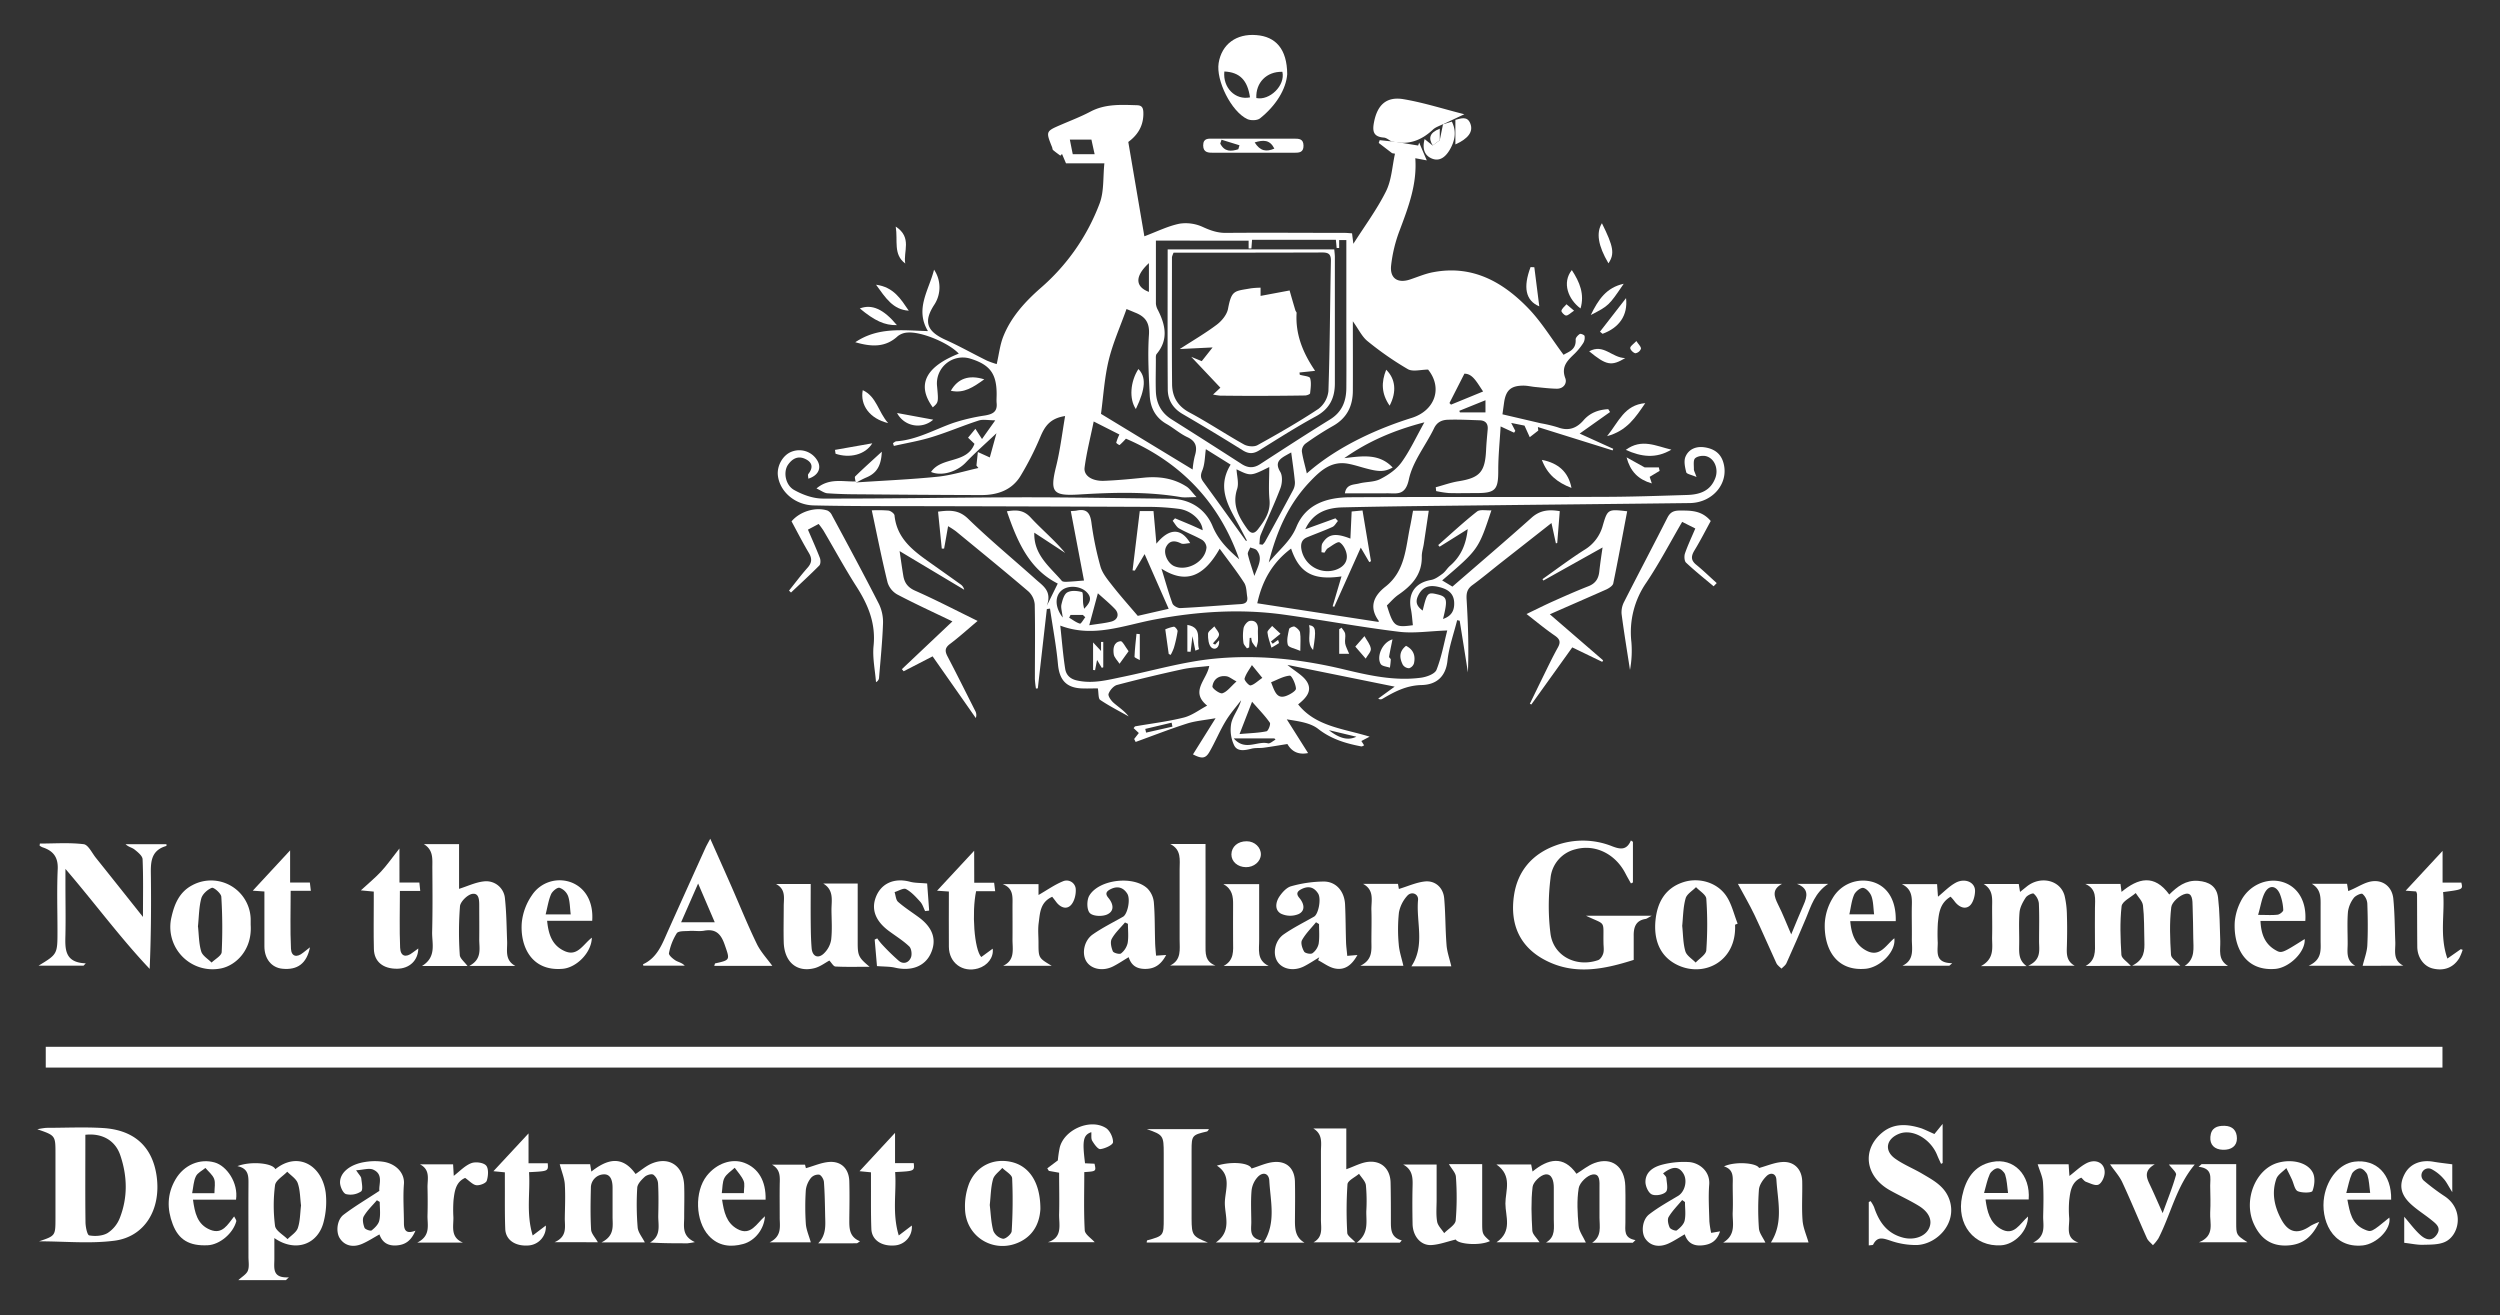 <svg id="Layer_1" data-name="Layer 1" xmlns="http://www.w3.org/2000/svg" viewBox="0 0 1256.59 660.97"><rect x="0" y="0" width="1256.59" height="660.97" fill="#333333" stroke="none"/><defs><style>.cls-1{fill:#fff;}</style></defs><path class="cls-1" d="M430.59,242.47c13.58-.91,27.2-1.48,40.73-2.86,6.9-.71,13.65-2.87,20.47-4.37l-1-1.24c.22-2.09.44-4.17.72-6.79l6,2.72,3.34-12.16c-5.8,5.5-10.86,9.91-15.45,14.75-4.34,4.57-12.06,7-17.43,4.71,5.33-7.85,18-4,21.84-14.15L486.58,220l3.69-4.47c1.24,1.92,2.19,3.4,3.33,5.15,2-2.88,3.92-5.54,6.66-9.41-3.51,0-6.14-.61-8.35.11-7.82,2.53-15.4,5.8-23.25,8.22-6.33,2-12.91,3.07-19.37,4.55-.15-.47-.29-.94-.44-1.41.56-.32,1.11-.88,1.7-.92,10.31-.75,19.15-5.92,28.61-9.25A96.4,96.4,0,0,1,495,208.85c3.77-.64,6.38-1.74,5.95-6.19-.14-1.49,0-3,0-4.5,0-10.37-3.35-14.87-13.37-17.94a13,13,0,0,0-16.61,13.53c.79,8.45.79,8.45-2.11,11-8.73-11.93-2.69-20.77,13.06-27-4.91-5.31-18.62-11.11-25.66-10.6a8.74,8.74,0,0,0-5,1.8c-6.13,5.7-13.06,5.49-21.37,3.06,11.56-7.76,23.83-5.94,36.53-5.59-6.68-11.14.5-20.57,3.07-30.87a15.93,15.93,0,0,1,.31,17.32c-5.79,8.74-4.09,13.66,5.59,18,7,3.14,13.77,7,20.68,10.39a43.2,43.2,0,0,0,4.91,1.75c1.15-5,1.64-9.67,3.3-13.85,3.88-9.78,10.92-17.48,18.64-24.27a105.2,105.2,0,0,0,29.85-42.79c2.21-6,1.6-13,2.33-20H535.81l-2-4.71-.83.85c-1.24-.93-2.51-1.82-3.68-2.83-.32-.27-.29-.93-.47-1.39-3.24-8.08-3.23-8,4.8-11.46,4.86-2.08,9.82-4,14.49-6.47,7.45-3.94,15.41-3.43,23.34-3.2,2.82.08,3.3,1.57,3.24,4.67-.15,6.71-3.7,10.93-7.58,13.79,2.76,16.22,5.38,31.6,8.08,47.42,6.22-2.32,11.8-5.14,17.7-6.34a20.55,20.55,0,0,1,11.79,1.71c3.87,1.76,7.44,3,11.75,2.92,19.81-.17,39.62,0,59.43,0,1.14,0,2.28.13,3.72.22.23,1.87.45,3.58.66,5.26,5.57-8.78,11.82-17.18,16.42-26.41,2.81-5.64,3.08-12.54,4.5-18.88L699.72,77,693,71.85l.47-1.4,6,.63-.16-.14,13.49,2.21c.18-.49.36-1,.53-1.46,1.2,2.79,2.39,5.59,3.82,8.92l-5.77-1.08c.94,13-3.43,24.45-7.78,36.05a71.43,71.43,0,0,0-4.39,18c-.63,6.42,3.42,8.91,9.44,6.93,3.92-1.29,7.79-3,11.82-3.71,19.61-3.7,34.93,4.88,47.82,18.28,6.55,6.81,11.54,15.11,17.63,23.27,2.21-1.47,6.38-2.32,6.06-7.66-.06-.94,1.14-2.21,2.08-2.82.45-.29,2.32.49,2.4,1a5.22,5.22,0,0,1-.62,3.49,31.5,31.5,0,0,1-4.37,5.4c-3.52,3.4-6.9,6.44-4.7,12.32,1,2.54-.86,5.36-4.31,5.3s-7.18-.52-10.77-.86c-2-.19-3.94-.68-5.91-.69-6.32,0-8.89,2.27-9.78,8.56-.25,1.78-.49,3.55-.81,5.86l19.26,4.5a69.4,69.4,0,0,1,8.65,2.07c5.27,1.95,9.34.47,12.84-3.57,3.32-3.83,7.63-5.33,12.43-5.59l.9,1.44L794,217.93l16.88,7.66-.33.8L773,214.65l.2,1.76-4.29,3.34c-.73-1.62-1.47-3.23-2.64-5.82l-6.69-1.35,2.07,4-.62.91-6.76-3.15c-.44,7.73-1.22,15-1.19,22.33,0,9.36-1.38,11.16-10.69,11.17-4.66,0-9.33.12-14,0a52.17,52.17,0,0,1-6.52-1l-.21-1.93c3.79-1,7.52-2.38,11.37-3,10.72-1.71,13.42-4.63,13.93-15.67.16-3.49.51-7,.81-10.44.25-2.92-1.17-4.44-4-4.54-5.33-.18-10.66-.46-16-.28-2.94.09-5.48,1.12-7,4.36-4.17,8.61-10.71,16.6-12.62,25.61-1.8,8.56-6.32,6.9-11.38,7-6.82.07-13.64,0-20.78,0,.72-4.7,4.47-4.24,7.18-4.95,3.49-.91,7.48-.61,10.56-2.19,4-2,8.09-4.82,10.67-8.36,4.23-5.83,7.27-12.52,11.55-20.18-15.37,4-28.31,9.58-40.24,18,8.78-1,17.47-2.57,24.3,4.72-4.24,2.24-6.71,2.29-14.18.24-2.85-.78-5.68-1.71-8.58-2.2-8.36-1.39-13.85,3.83-18.87,9.11-10.47,11-16.6,24.45-20.66,40.59,5.36-6.56,10.95-10.72,13.86-17.8,4.78-11.68,15.52-14.93,27-15,42.16-.25,84.32,0,126.48-.19,14.31,0,28.62-.51,42.93-.95,6.27-.19,11.8-1.92,14.24-8.67,1.54-4.27-.25-9.42-4.42-10.75-1.73-.55-4.55-.16-5.8,1-1,.94-.57,3.62-.6,5.53,0,.74.49,1.49,1.32,3.86-2.6-1.14-4.93-1.49-5.16-2.39-.65-2.51-1.31-5.61-.38-7.81,1.61-3.81,5.35-5.35,9.54-4.73,4.35.64,7.83,2.65,9.32,7.12,3.46,10.35-4.79,20.76-16.72,20.91-33.31.41-66.62.72-99.93,1.11-24.81.29-49.62.47-74.43,1.05-7.74.18-14.91,2.44-18.89,11l15.16-5.5,1.26,1.35c-.92,1-1.64,2.51-2.79,3-4.19,1.91-8.54,3.46-12.79,5.24-2.78,1.17-3.26,3.48-2.75,6.19a13.3,13.3,0,0,0,16.95,10.2c3.58-1.14,6.31-3.67,5.8-7.64-.29-2.28-1.74-5.14-3.57-6.23-1-.62-3.94,1.72-5.89,2.92-.76.47-1.18,1.48-1.75,2.25l-1.51-.24c.16-1.55-.18-3.42.56-4.59,2.94-4.64,6.58-5.16,14-2.25.21-4.49.41-8.87.63-13.63l5.46-.51c1.45,8.69,2.85,17.1,4.25,25.51l-.85.45-4.28-7.28L670.64,305l-.8-.27c1.46-4.94,2.92-9.88,4.44-15-14.27,2.08-21.2-1.71-25.33-14-9.29,6.95-14.48,16-17,27.5l61,9.39c0-.3.12-.51,0-.61-5-6.95-2.45-12.52,3.44-17.14,9.95-7.81,10.13-19.49,12.4-30.35.53-2.54.95-5.1,1.45-7.81h7.9c-.86,5.77-1.67,11.26-2.5,16.75-.33,2.12-1.06,4.24-1,6.34.15,9-5,14.49-11.79,19.17-2.15,1.48-3.88,3.58-5.75,5.35,3.3,10.6,4,11.18,13.06,9.94-.31-2.68-.45-5.44-1-8.13-1.57-7.91,2.22-13.24,10.09-14.61,2.06-.35,4-1.81,5.78-3.11,1.45-1.07,2.39-2.79,3.77-4,5.46-4.67,8.1-10.7,8.92-18.45l-14.13,8.85-.7-.83c6.45-5.67,12.74-11.55,19.48-16.84,1.55-1.22,4.67-.46,7.26-.62-6.51,19.63-6.51,19.63-24.75,35.22l5.16,3.12c13.33-11.56,26.72-22.95,39.82-34.67,4.23-3.77,8.68-4.17,14.13-3.26-.43,5.44-.85,10.7-1.27,16l-.67.18c-.7-3.2-1.39-6.4-2.23-10.21-8.74,6.87-17,13.37-25.34,19.9-4.82,3.79-9.52,7.76-14.49,11.37-2.71,2-3,4.25-2.81,7.31.71,12.1,1.14,24.22.64,36.49Q735.79,325,733.69,312l-1.27-.28c-1.69,6.78-4.13,13.48-4.87,20.36-.9,8.35-5.89,12.09-13,12.25-7.62.17-13.62,3.33-19.73,6.95a1.88,1.88,0,0,1-2.07-.15l8.26-6L647.09,334.2c3.94,3.3,8,5.35,9.94,8.65,2.74,4.7-.91,8.28-4.54,11.2,8.84,11.11,22.52,12.1,35.94,16.22l-4.16,2.19,1.39,2.18c-.53.22-1,.61-1.41.54-7.81-1.5-15.11-3.65-21.7-8.81-4-3.12-9.87-3.84-15.77-4.8l10.7,16.95c-5.75,1.16-8.73-1.64-10.39-4.55-4.41.7-8.15,1.36-11.91,1.86-2,.27-4,0-5.93.44-3.37.87-7.32,1.71-8.94-1.67a18.21,18.21,0,0,1-1.43-11.1c.86-3.82,3.81-7.17,4.94-11.52-2.62,3.48-5.55,6.77-7.77,10.49-3,4.94-5.18,10.33-8.06,15.33-2,3.53-3.84,3.72-8.36,1.38L611,361c-5.7,1-10.22,1.36-14.41,2.7-8.69,2.79-17.2,6.12-25.78,9.23l-.74-1.49,2.34-3-2.62-2.46c.42-.47.59-.86.83-.9,8.14-1.43,16.39-2.4,24.38-4.41,4.17-1.05,7.87-3.94,11.76-6-8.76-7.12-.25-12.83,1.05-19.94-4.67.55-9.2.73-13.56,1.68-11,2.38-21.88,5-32.72,7.85-1.78.47-3.67,2.65-4.32,4.46-.39,1.09,1.21,3.36,2.47,4.48,2.52,2.23,5.42,4,7.62,6.9-4.81-2.72-9.76-5.23-14.32-8.31-1-.71-.74-3.41-1.16-5.79-2.36,0-5.45.15-8.51,0-7.63-.45-10.85-4.54-11.54-12.1-.85-9.39-2.66-18.68-4-28l-1.6.24-4.53,39.85-.93.11a41.73,41.73,0,0,1-.54-4.83c0-12.49.2-25-.08-37.47a10,10,0,0,0-3.2-6.55c-12-10.24-24.25-20.21-36.44-30.23a42.47,42.47,0,0,0-3.91-2.54c-.71,4.07-1.33,7.67-2,11.26l-1.17,0c-.61-6.07-1.22-12.14-1.87-18.57,5.77-.74,10.37-1.05,15.12,3.58,10.95,10.64,22.76,20.38,34.14,30.59,3.47,3.12,8.13,5.78,5.39,13.19l5.51-11.21C517.14,286,511.24,271.94,506.1,257c4.55-.73,8.36-.84,12,3.18,5.54,6,11.94,11.25,17.3,17.75-5.1-3.36-10.21-6.71-15.52-10.19-.37,11.15,7.75,17.1,13.8,24.19.46.54,1.76.53,2.66.49,2.71-.12,5.41-.38,8.52-.62l-6.63-34.89c1.47-.14,2.27-.13,3-.29,4.78-1,6.65,1,7.32,5.75a158.84,158.84,0,0,0,4.55,22.28c1,3.61,3.77,6.84,6.16,9.91,3.92,5,8.18,9.77,12.63,15L587.42,306l-12.1-27.48-4.91,8.28-1.14-.09c1.2-9.87,2.4-19.75,3.62-29.84h6.9c.5,5.61,1,11,1.45,16.41,6.31-7.75,12.34-8.17,17-.29-1.85.1-3.52.69-4.62.14-3.19-1.59-5.84-1.51-7.51,1.81-1.56,3.11.86,8.29,4.17,9.66,6.61,2.75,15.58-2.36,16.15-9.42a5,5,0,0,0-2.23-3.84c-3.71-2.11-7.77-3.6-11.49-5.7-1.38-.77-2.21-2.54-3.29-3.86l1.18-1.26c2.4,1,4.81,2,7.19,3s4.47,2,6.71,3c-.25-4.78-5.65-9.92-11.91-10.75a121.42,121.42,0,0,0-15.36-1q-64.74-.27-129.47-.38c-12.81,0-25.62-.05-38.42-.34C399.83,254,392,247.28,391,239.09c-.6-5,2.55-10.48,7-12.09a10.53,10.53,0,0,1,12.69,4.27c2.44,3.82.72,7.75-4.41,9.33,0-.87-.32-1.88,0-2.34,2.59-3.25,2.09-5.89-1.6-7.61s-6.49,0-8.54,2.87c-2.52,3.52-1.47,10.24,3,12.75,4.27,2.41,9.51,4.31,14.34,4.33,33.81.07,67.63-.58,101.44-.64,24.49,0,49,.45,73.45.73,10,.11,17.64,5.31,21.13,13.82,3,7.24,8,11.87,13.37,16.63-10.07-28.77-29.47-48.83-56.94-60.65a36.71,36.71,0,0,1-3.16,3.19c-.16.13-1.76-.91-1.7-1.21a23.5,23.5,0,0,1,1.58-4.07l-12.92-6.55c-1.68,8.23-3.59,15.64-4.58,23.17-.54,4.1,3.82,6.9,9.81,6.66,6.63-.26,13.26-.9,19.87-1.57,7.65-.78,14.92.22,21.48,4.41,1.62,1,2.75,2.83,5.12,5.36-3.72,0-5.8.29-7.77,0-17-2.89-34.14-2.37-51.24-1.33-13.24.81-14.8-1.1-11.58-14.1,2-8.07,3-16.4,4.52-25.33-7.67,1.16-10.24,5.27-12.44,10.47a150.52,150.52,0,0,1-10,19.69c-4.38,7.15-11.64,9.58-19.71,9.56q-30.48-.09-61-.38c-5.45,0-10.91-.13-16.34-.52-1.62-.12-3.16-1.36-5.48-2.42,6.46-5.43,13.26-3.29,19.62-3.54A1.15,1.15,0,0,0,430.59,242.47ZM727.44,316.9c-9,.3-16.83,1.57-24.42.63-19.5-2.39-38.85-6-58.32-8.68-21.56-2.91-43-1.48-64.37,2.54-15.53,2.92-30.89,9.35-47.4,3.06.82,7.55,1.37,14.63,2.45,21.63.45,2.93,2.19,5.06,5.74,5.9,8,1.86,15.43-.17,23-1.73,15.35-3.16,30.56-7.64,46.07-9.16,21.87-2.16,43.72.19,65.23,5.35,12.69,3.05,25.55,5.95,38.75,4.21,2.84-.37,7-1.87,7.86-3.94C724.59,330.23,725.82,323.24,727.44,316.9ZM581,120.94c0,10.71,0,21.18,0,31.64a7.69,7.69,0,0,0,1,3.23c3.79,7.49,5.43,14.86-.62,22.1-.53.64-.39,1.91-.4,2.89,0,5.33-.18,10.66,0,16,.25,6,2.73,10.76,8,14.05q17.63,11.11,35.14,22.4c3.13,2,6,2.16,9.22.07,11.66-7.57,23.31-15.15,35.14-22.45,6.07-3.74,8.19-9.2,8.24-15.82.09-11.64,0-23.29,0-34.94V120.67h-3.61v4l-1.26,0c-.13-1.35-.25-2.7-.39-4.13H629.33L629,124.9l-1.4,0v-3.93Zm75.87,117c16.1-14.21,37.06-23,52.68-27.88,11.66-3.65,15.73-15,8.26-24.29-3.66,0-7.69,1.21-10.2-.23a158.35,158.35,0,0,1-20.22-14.05c-2.79-2.24-4.45-5.89-7.4-10,0,12.54.06,23.8,0,35.05-.05,7.68-3.06,13.67-10,17.57A154,154,0,0,0,656.15,223a4.9,4.9,0,0,0-1.79,3.85C654.87,230.5,656,234.09,656.86,238Zm-90.64-82.62c-3.16,8.86-6.91,17.19-9,25.91s-2.65,18-3.83,26.79L599.46,236a43.5,43.5,0,0,1,1.08-6.76c1.34-4.34.82-7.39-3.79-9.54-3.71-1.74-6.88-4.6-10.47-6.64-5.62-3.21-8.1-8.3-8.39-14.34-.47-10.13-1.09-20.33-.39-30.41.44-6.26-1.92-9.23-7.06-11.23C569.21,156.56,568,156.05,566.22,155.33Zm17.55,130.49c2,6.37,3.5,12,5.53,17.5.43,1.16,2.67,2.41,4,2.34,10.08-.49,20.13-1.36,30.2-2,2.51-.15,3.79-1.09,3.39-3.65-.39-2.4-.32-5.18-1.55-7.09-3.68-5.72-7.91-11.08-12.3-17.11C604.79,290.39,595.62,293.42,583.77,285.82Zm37.74-49.94c.16,3.27,1.27,6.93.3,9.92-2.59,8,.79,14,5.05,20,1.84,2.6,3.56,2.69,5.47.19,3.34-4.38,6.34-8.7,5.75-14.8-.52-5.35-.11-10.8-.11-16.43C628.64,239.39,628.64,239.39,621.51,235.88Zm4.68,35.91.58,0c-.93-1.77-1.86-3.53-2.78-5.31-5.35-10.37-13.2-20.3-5.44-32.93l-12.45-7.77c-.53,3.57-.45,7.45-1.81,10.73-1,2.45-.84,3.81.55,5.71C612,252,619.08,261.92,626.19,271.79Zm6.84,1.78,1.55.23a8.76,8.76,0,0,0,1.23-1.45c4.74-8.65,9.49-17.29,14.12-26a7.89,7.89,0,0,0,.92-4.19c-.47-4.94-1.21-9.85-1.85-14.74-.44.24-1.45.78-2.44,1.35-3.38,1.92-5.92,3.71-3.07,8.41,1.25,2.06,1,5.79.08,8.24-3,7.92-6.66,15.59-9.91,23.41C633.07,270.26,633.22,272,633,273.57Zm-10,95.4c5.51-.48,9.6-.57,13.55-1.39.88-.18,2.2-3.56,1.67-4.33-2.36-3.41-5.32-6.4-8.93-10.53Zm-71.21-70.76-4.34,16.07c4.56-.73,7.81-1,11-1.82,3.38-.85,4.3-3.82,1.91-6.36C557.7,303.26,554.66,300.78,551.84,298.21ZM736.06,187.83l-7.51,14.75.78.81,16.14-6.62C742.34,192.22,740.24,187.79,736.06,187.83ZM725.32,311.12c4.34-1.49,5.79-4.34,5.6-8.35-.25-5.16-4-6.9-8.13-7.83-5.17-1.16-8.29.6-10.15,4.85-1.4,3.2-.16,5.18,2.45,7.11,2.19-9,2.49-9.32,7.33-8.17C727.42,299.91,727.77,301.26,725.32,311.12Zm-86.43,31.81c1.83,4.71,2.91,8.58,7.62,6.85,1.92-.71,4.92-2.48,4.88-3.66-.1-2.33-2.15-6.6-3.08-6.52C645.1,339.88,642,341.7,638.89,342.93ZM548.59,70.17H537.74c.56,2.79,1,5.11,1.47,7.35h11C549.57,74.72,549.07,72.38,548.59,70.17Zm72.92,272.35c-2.53-1.36-3.68-2.39-5-2.59-3.9-.59-6.62,1.5-7.1,5.1-.14,1,3.74,3.84,5,3.43C616.79,347.71,618.54,345.18,621.51,342.52ZM534.17,310.4c-.36-3-1-4.85-.67-6.49.51-2.22,1.3-5.19,2.94-6.13,1.95-1.11,5-.84,7.39-.2.67.19.4,3.74.6,5.74.06.7.24,1.38.48,2.67,3-3,4.21-5.42,1.27-8.38-3.2-3.22-9.48-3.58-12.7-.74S530.11,305.1,534.17,310.4Zm100.32,30.33-5.23-6.44c-1.3,2.24-3,4.37-3.69,6.78-.24.88,2.21,3.62,3,3.45C630.38,344.14,631.93,342.49,634.49,340.73Zm-14.35,30.42c5.63,6.55,11.86,1.12,17.18,2.48,1,.27,2.53-1.2,3.81-1.87l-.58-.61Zm-42.65-238.9c-7.69,7.1-6.4,12.08,0,14.47Zm53,157.24c1.91-5.16,4.42-8.88,1.21-12.88-.66-.83-2.17-1-3.29-1.44-.43,1.17-1.42,2.45-1.19,3.46C628,281.94,629.14,285.15,630.49,289.49Zm103-83,.33.81h12.83v-6.13ZM589.31,365.24c-.14-.68-.27-1.35-.41-2l-13.25,3.14.42,1.86Zm-43.81-55-1.21-1.15h-6.2l-.69,1.38c1.79,1.06,3.49,2.43,5.42,3C543.36,313.62,544.59,311.38,545.5,310.24ZM681.77,370.3,667.93,367C673.43,371.33,677.76,372.25,681.77,370.3Z"/><path class="cls-1" d="M23,536.6V526.16H1227.67V536.6Z"/><path class="cls-1" d="M1048.33,485.51c5.12-2.83,4.75-7.43,4.67-12-.09-5.66,0-11.33,0-17,0-4.54,1.13-9.6-4.85-12.21h17.69l.51,4c8.42-7,16.5-9,24,1.32,4-3.95,8.26-7.34,14.46-6.87,5.6.43,9.39,2.79,10.06,8.41.87,7.23.84,14.57,1.11,21.86.16,4.42-1.35,9.31,3.87,12.48h-21.72c5.42-3.63,4.31-9,4.28-13.94,0-5.32-.21-10.65-.33-16-.06-2.82,0-7-3.49-6.3-2.86.57-6.92,4.11-7.24,6.73-.95,7.88-.62,16-.14,23.93.11,1.79,2.86,3.42,4.68,5.45h-24.17c6.24-3.07,6.24-7.66,6.11-12.32-.18-6,0-12-.7-17.94-.24-2.18-2.38-4.16-3.65-6.23-2.48,2.2-6.83,4.19-7.1,6.63-.9,8.06-.59,16.3-.1,24.44.11,1.78,2.86,3.41,4.76,5.52Z"/><path class="cls-1" d="M19.65,623.93c8.2-2.78,8.22-2.78,8.23-11.51q0-16.26,0-32.51c0-9.17,0-9.17-9.13-12.3a38.52,38.52,0,0,1,4.56-.72c9.49,0,19-.48,28.48.1,16.11,1,25.08,9.83,27,24.62,2.12,16.6-6.21,30-21.17,32C45.31,625.23,32.63,623.93,19.65,623.93ZM42.9,570.38v4.83c0,13-.1,26,.07,39,0,2.37.85,6.55,1.87,6.74,3,.55,6.72.3,9.25-1.19a15.88,15.88,0,0,0,6.1-7.49c4.11-10.42,3.83-21.15.25-31.65C57.9,573.18,51.31,569.48,42.9,570.38Z"/><path class="cls-1" d="M281.34,585.17h15.28c.18,1.07.36,2.17.61,3.71,7.84-6.2,15.45-8.39,22.23,1.21,2.58-1.7,5.2-4.06,8.27-5.32,8.77-3.6,15.84,1.38,16.16,11.17.18,5.32,0,10.66,0,16,0,4.43-1.31,9.31,5.39,12.38a34.77,34.77,0,0,1-3.73.61c-6.11,0-12.21,0-18.82-.39,5.86-3.51,4-8.92,4.14-13.75.12-5.32.19-10.66-.11-16a6.06,6.06,0,0,0-2.37-4.35c-.94-.57-3.31.14-4.33,1.07-1.62,1.49-3.64,3.57-3.76,5.5a139.56,139.56,0,0,0,.21,19.93c.21,2.52,2.27,4.88,3.61,7.55H302.29c6.85-3.4,5.58-8.43,5.61-13,0-4.83,0-9.66,0-14.49,0-3.24-.79-6.79-4.26-6.73A6.71,6.71,0,0,0,297,597c-.17,7-.3,14,.1,21,.12,2.08,2.09,4,3.39,6.39H278.72c6.61-2.9,5.1-7.82,5.17-12.22.09-5.66.35-11.34,0-17C283.64,592,282.29,588.81,281.34,585.17Z"/><path class="cls-1" d="M820.68,624.65H800.26c4.94-3.27,3.72-8.08,3.7-12.54q0-7.49,0-15c0-3,.44-7.35-3.45-6.77-2.73.41-6.57,4.15-7,6.89-1,6.15-.62,12.64-.05,18.92.26,2.82,2.32,5.47,3.64,8.38h-20c4.93-2.9,3.86-7.48,3.89-11.65,0-5.33,0-10.66,0-16,0-3.24-.91-7-4.24-6.57-2.49.36-6.14,3.86-6.42,6.3-.86,7.23-.55,14.63-.14,21.94.11,1.89,2.24,3.67,3.68,5.87H752.19c8.11-5.5,4.5-13,4.48-19.44s3.69-14-4.51-19.67h17.45c.17.83.4,2,.69,3.54,7.91-6.43,15.51-8.2,22.1,1.13,2.92-1.78,5.78-4.2,9.09-5.41,8.66-3.18,15.14,1.76,15.44,11.55.19,6.16,0,12.33.05,18.49,0,3.61-1,7.65,5.07,8.71Z"/><path class="cls-1" d="M820.77,423.13v20.42l-1,.5c-.93-1.68-1.9-3.34-2.78-5.05-5.1-9.85-15.2-14.79-25.06-12.13a16.48,16.48,0,0,0-12.58,14.53,111.57,111.57,0,0,0,0,28.05c1.57,11.19,13,16.91,23.91,13.15,1.15-.39,2.21-2.09,2.59-3.39.45-1.54.16-3.3.12-5-.24-12.06,1.6-8.94-8.81-13.93h33.08c-1.9,1-2.46,1.51-3.08,1.61-5.07.78-6.08,4.31-6,8.66,0,3.82,0,7.64,0,11.93-14.79,4.7-29.52,7.78-44.12.32C763.7,476,758.86,464.35,761,450c1.84-12.29,9.23-20.75,20.81-25a39.61,39.61,0,0,1,28.55.38c3.88,1.49,7.26,2.18,9.39-2.94Z"/><path class="cls-1" d="M235,485.56H212.08c7.49-4.56,5-11.25,5.13-17.14.28-10.81.17-21.64.1-32.46,0-4.19.58-8.74-4.27-11.66h17.7v22.47c4.29-1.35,8.27-3.29,12.41-3.74a9.43,9.43,0,0,1,10.67,8.75c.76,7.08.8,14.24,1.08,21.37.18,4.42-1.36,9.39,4.13,12.36H235.88c6.53-3.46,5-8.66,5-13.36.07-5.5,0-11,0-16.49,0-2.88.08-6.82-3.38-6.38-2.43.32-6.07,3.86-6.3,6.24A168.77,168.77,0,0,0,231.1,480C231.19,481.75,233.44,483.44,235,485.56Z"/><path class="cls-1" d="M20.05,424c7.35,0,14.76-.56,22,.32,2.28.28,4.16,4.37,6.1,6.8,7.65,9.55,15.25,19.13,23.71,29.77,0-10.55.21-19.79-.19-29-.07-1.71-2.4-3.57-4.06-4.9-1.24-1-3.07-1.24-4.49-2.67H83.66a4.9,4.9,0,0,1,0,.87c-8.49,2.41-7.88,9.14-7.81,15.88.17,15.16.05,30.31-.62,45.93-14.81-15.66-27.52-33-42.34-50.26v7.54c0,8.49.17,17,0,25.49-.18,7.11-.57,14.06,10.24,14.44L42,485.37H19.39c9.5-5.76,9.5-5.76,9.5-17.5,0-10.33-.35-20.68.12-31,.27-6.11-2.34-9.28-7.69-11a7.8,7.8,0,0,1-1.42-.82Z"/><path class="cls-1" d="M137.9,622.29c0,3.94,0,7.26,0,10.58,0,4.43-1.26,9.65,7.29,9.16l-1.48,1.41H119.8c1.84-1.73,4.06-2.93,4.77-4.72.81-2,.32-4.59.32-6.92,0-12-.08-24,0-36,0-4.25.41-8.4-5.56-9.66,6.81-2.63,17.74-1.55,19.07,1.54,11.14-9,23.34-2.23,25.3,11.71a40.27,40.27,0,0,1-.91,14.28C160.09,625.61,148.47,629.68,137.9,622.29Zm13.41-16.39c-.49-3.75-.43-7.69-1.65-11.19-.79-2.26-3.45-3.87-5.28-5.77-2.14,2.26-5.81,4.32-6.14,6.81a79.89,79.89,0,0,0,0,20.38c.32,2.47,4.09,4.49,6.29,6.71,1.79-1.85,4.44-3.41,5.18-5.62C150.9,613.71,150.83,609.76,151.31,605.9Z"/><path class="cls-1" d="M703.6,624.61H681.93c6.22-4.64,4.72-10.47,4.83-15.89a86.16,86.16,0,0,0-.21-13c-.26-2-2.24-3.83-3.45-5.73-2,1.75-5.66,3.38-5.81,5.28a197.13,197.13,0,0,0-.11,24.43c.07,1.46,2.34,2.82,4.05,4.73h-21c5-2.75,3.7-7.39,3.72-11.5.06-11.32,0-22.64,0-34,0-4.17,1.12-8.75-3.82-11.71H676.7v20.47c4-1.39,7.51-3.39,11.18-3.72,6.68-.6,10.93,3.76,11.08,10.46.15,6.48.15,13,.15,19.46,0,4.08,0,8.1,5.48,9.58Z"/><path class="cls-1" d="M388.2,485.49H359c.26-.71.31-1.21.47-1.25,7.72-1.7,7.45-1.73,4.77-9.44-1.84-5.28-4.39-8.08-10.3-7-2.42.44-5-.05-7.48.13-2.19.16-5.44-.1-6.3,1.16a28.86,28.86,0,0,0-3.91,10c-.21,1,1.88,2.77,3.26,3.65s3.2,1.08,4.67,2.64H323.35c0-.14-.18-.69-.09-.73,7.27-3.36,9.63-10.35,12.59-16.92q9.34-20.81,18.75-41.58c.53-1.16,1.18-2.27,2.4-4.58,3.8,8.54,7.2,16.12,10.54,23.73,4.25,9.68,8.2,19.51,12.8,29C382.29,478.39,385.54,481.8,388.2,485.49Zm-37.3-41.4-8.54,19.46h16.89Z"/><path class="cls-1" d="M1018.67,485.62h-23c7.17-3.88,5.52-9.62,5.64-14.8.12-4.83,0-9.67,0-14.5,0-4.36.73-9-4.28-12h17.67c.16,1,.36,2.26.64,4l3.37-2.71c7-5.65,17.07-3.2,19.06,4.78a45.31,45.31,0,0,1,1.13,9.38c.17,5.16.14,10.34,0,15.5-.1,3.84-.5,7.67,3.9,10.13h-23.33c6.79-3.12,5.41-8,5.44-12.43,0-6.34.19-12.68-.11-19a7.73,7.73,0,0,0-2.61-4.8c-.46-.41-3.27.82-4,2-1.45,2.23-2.88,4.85-3.1,7.42-.46,5.46-.06,11-.18,16.49C1014.87,478.93,1014.6,482.75,1018.67,485.62Z"/><path class="cls-1" d="M729.48,485.71H709.42c7-10.57,2.31-22.27,3.34-33.34.29-3.17-3.37-4.52-5.46-2.07a17.2,17.2,0,0,0-4.15,8.38,81.14,81.14,0,0,0-.09,16c.26,3.55,1.48,7,2.33,10.78H683.72c6.54-3.2,5.56-8.2,5.6-12.85,0-5,.16-10,0-15-.18-4.68,1.77-10.16-4.23-13.36h17.58c.18,1,.42,2.34.46,2.58,4.5-1.36,8.67-3.28,13-3.77,5.24-.58,9.29,3.06,9.77,8.47.69,7.77.56,15.61,1.18,23.39C727.32,478.4,728.57,481.82,729.48,485.71Z"/><path class="cls-1" d="M1187.55,485.46c.87-3.63,2.18-6.93,2.35-10.29.35-7,.25-14,0-21a7.08,7.08,0,0,0-2.43-4.85c-.63-.49-3.49.84-4.36,2a14.83,14.83,0,0,0-2.94,6.94c-.44,5.29-.14,10.64-.15,16,0,4-1,8.4,3.79,11.15h-23.39c6.91-3.13,6-8.11,6-12.75,0-5.65,0-11.32,0-17,0-4.26.38-8.64-4.44-11.43h17.73c.17,1,.37,2.23.61,3.66l1.46-.63c3.52-1.5,6.94-3.84,10.59-4.3,5.71-.71,10,3,10.59,8.71.71,7.25.72,14.58,1,21.87.15,4.25-1.42,9.09,4.07,11.85Z"/><path class="cls-1" d="M437.09,485.94c-6.68,0-11.93.15-17.17-.13-1-.05-1.89-1.8-3.05-3-2.05,1.08-4.63,3.11-7.54,3.84-8.9,2.24-15.14-3.18-15.4-13.13-.16-6,0-12,0-18,0-4,1.23-8.48-3.9-11.2h17.46c0,6-.06,12.43,0,18.84.05,4.49.09,9,.47,13.46.33,4,3.1,5.41,6,2.77a12.34,12.34,0,0,0,3.81-7c.58-4.92.21-10,.16-15,0-4.73,1.38-10-4.16-13.3h17.34c0,9.84,0,19.77,0,29.69C431.11,480.35,431.56,481.32,437.09,485.94Z"/><path class="cls-1" d="M939.31,626V604.2l.91-.48a17,17,0,0,1,1.75,3c2.47,7.44,6.47,13.26,14.61,15.37,5.23,1.36,10.83-.38,12.91-4.46,2-3.9.32-8.24-5-11.51-4.75-2.91-9.86-5.2-14.72-7.94-12.32-7-14.09-20.45-3.58-29,5.93-4.8,12.86-4.2,19.7-2C968,568,970,569,972.3,570c1.18-1.44,2.27-2.79,4.14-5.09v19.67l-.8.42c-.65-1.45-1.35-2.88-1.94-4.35-3.29-8.24-12.4-13.41-19.09-10.79-6.49,2.54-7.69,8.4-2.12,12.45,4.22,3.05,9.22,5,13.74,7.68,5.65,3.35,11.54,6.37,13.77,13.47,3.62,11.53-6.38,21.83-16.36,22.33a38.49,38.49,0,0,1-13.47-2.2c-3.64-1.18-6.51-2.3-8.66,2C941.34,625.9,940.34,625.83,939.31,626Z"/><path class="cls-1" d="M887.35,624.57H866.13c6.79-4.15,4.54-10.08,4.79-15.34.21-4.49,0-9,0-13.49,0-3.75.78-7.82-4.38-9.48,5.86-2.68,16.49-1.69,17.63.81,4-1.08,7.78-2.77,11.69-3,6-.39,9.9,3.72,10,9.84.14,6.49-.32,13,.17,19.48.28,3.7,1.91,7.3,3,11.11h-18.9c6.42-10.09,3.38-21,2.75-31.54-.19-3.22-2.89-3.83-4.93-1.84-1.83,1.78-3.65,4.45-3.85,6.86a133,133,0,0,0,0,19.46C884.28,619.79,886.15,622.05,887.35,624.57Z"/><path class="cls-1" d="M655.67,624.6H635.11c6.43-10,3.45-20.72,2.89-31.14-.2-3.69-3.13-4.63-5.75-1.94a12,12,0,0,0-3.16,6.79c-.46,5.28-.17,10.64-.14,16,0,3.71-1.21,8,5.17,9.2l-1.37,1H611.13c8.06-5.61,4.6-13.15,4.52-19.55s3.85-14-4-19.06c8-2.41,16.56-1.27,17.4,1.45,3.83-1.15,7.58-3,11.45-3.28,6.44-.49,10.24,3.44,10.38,9.92.15,6.66.05,13.32,0,20C650.93,618,651.21,622,655.67,624.6Z"/><path class="cls-1" d="M411.26,624.94c4.15-4.31,3.59-9.19,3.49-13.9-.12-5.65-.19-11.3-.61-16.92-.1-1.35-1.28-3.38-2.36-3.69a4.89,4.89,0,0,0-4.16,1.63,12.1,12.1,0,0,0-2.58,6.07,130,130,0,0,0,0,17c.21,3,1.58,6,2.49,9.3H386.86c6.41-3.19,5-8.21,5.05-12.78,0-5.32-.07-10.65,0-16,.06-3.81.62-7.74-3.9-10.25h16.61l.46,1.77c4.07-1.14,7.85-2.86,11.73-3.13,6.13-.43,9.91,3.52,10.08,9.74s.08,12.32,0,18.48c0,4.63-.36,9.32,5.4,11.65-.91.56-1.29,1-1.67,1C424.19,625,417.73,624.94,411.26,624.94Z"/><path class="cls-1" d="M438.19,256.52a62.52,62.52,0,0,1,8.43.12c1.14.16,2.92,1.5,3,2.44,1.25,12.37,10.41,18.44,19.31,24.76,4.6,3.27,9.22,6.52,13.8,9.81a4.51,4.51,0,0,1,1.92,2.78L452.17,277c.64,4.3,1.19,8.35,1.86,12.37.59,3.59,2.27,5.92,6,7.56,10.38,4.6,20.47,9.85,31.36,15.18-5.05,4.24-9.31,8.13-13.91,11.58-2.59,1.94-2.58,3.63-1.23,6.22,4.72,9.05,9.27,18.18,13.87,27.29a4.35,4.35,0,0,1,.35,3.71l-21.71-31-14.55,7.5-.89-1.07,25.39-24c-9.64-4.65-18.78-8.83-27.66-13.51a10.55,10.55,0,0,1-4.91-6C443.24,281.06,440.88,269.1,438.19,256.52Z"/><path class="cls-1" d="M581.08,480.34l5.08-.33c-2.52,4.71-5.66,7.1-10.85,7-4.24-.1-6.72-1.92-8-5.9-2.66,1.59-5.11,3.25-7.73,4.59-5.09,2.61-10.86,1.55-13.41-2.28s-1.43-10.56,3.06-13.72c4.81-3.37,10.14-6,15.26-8.92,2.24-1.28,3.88-8.77,2.11-11.59s-4.49-4.08-8.09-2.4c-2.41,1.13-3.19,2.36-1.43,4.47,2.52,3,3.22,6.59-.52,8.35-2.43,1.15-7.17,1-8.77-.68s-1.6-6.5-.27-8.75c4.88-8.24,22.4-10.21,29.3-3.52a11.61,11.61,0,0,1,3.14,6.81c.56,6.61.43,13.28.64,19.92C580.63,475.66,580.89,477.93,581.08,480.34Zm-14.14-16-1.48-.68c-2.28,2.72-5,5.2-6.66,8.25-.86,1.58-.23,4.37.56,6.25.36.86,3.41,1.64,4.11,1.07a9.38,9.38,0,0,0,3.32-5.18C567.33,470.91,566.94,467.6,566.94,464.35Z"/><path class="cls-1" d="M677.17,480.45l5.12-.43c-2.73,4.94-6.25,7.86-11.45,6.74-2.93-.63-5.55-2.7-8.31-4.12l.59-1.46c-2.53,1.51-5,3.17-7.61,4.51-5.13,2.62-10.86,1.55-13.4-2.33s-1.4-10.55,3.13-13.71c4.82-3.37,10.15-6,15.28-8.93,2.16-1.23,3.71-8.93,2-11.62-1.91-3-4.58-4-8.13-2.3-2.49,1.17-3,2.5-1.29,4.53,2.42,2.86,3.12,6.33-.26,8.06a10.93,10.93,0,0,1-9-.16c-3.34-1.89-2.64-5.93-.63-8.8,1.44-2.08,3.6-4.44,5.87-5a62.13,62.13,0,0,1,16.49-2.34c6.2.13,10.2,5.08,10.51,11.54s.28,12.64.49,18.95C676.64,475.84,677,478.09,677.17,480.45Zm-14.22-16-1.47-.89c-2.41,2.95-5.22,5.69-7.05,9-.76,1.36.12,4.13,1.09,5.77.51.86,3.34,1.4,4.18.79a8.14,8.14,0,0,0,3.11-4.79C663.29,471.1,663,467.76,663,464.47Z"/><path class="cls-1" d="M728.27,585.12H745v29c0,6.17,0,6.17,3.93,9.69-5.4,2.57-16.21,1.47-17.2-.78-4.24,1-8.23,2.56-12.28,2.78-5.37.29-9.32-4.49-9.44-10.58-.12-6.32-.16-12.65,0-19,.12-4.32,0-8.34-4.72-10.88H722.1c0,5.81,0,11.74,0,17.67,0,3.66-.36,7.39.25,11,.36,2.08,2.31,3.88,3.55,5.81,2-2.11,5.55-4.07,5.79-6.37a139.58,139.58,0,0,0,.1-21.93C731.68,589.5,729.69,587.59,728.27,585.12Z"/><path class="cls-1" d="M126,464.88c.83,12.61-7.46,20.34-14.81,21.86a21.25,21.25,0,0,1-25-25.76c1.46-6.57,4-12.63,10.39-16A19.91,19.91,0,0,1,126,461.89C126,462.89,126,463.89,126,464.88Zm-26.47.88c.44,4,.4,8.4,1.6,12.44.65,2.2,3.41,3.77,5.22,5.63,1.78-1.76,5-3.45,5.08-5.3a255.1,255.1,0,0,0-.19-27.79c-.1-1.69-3.81-4.85-4.75-4.49-2.2.85-4.74,3.16-5.33,5.37C100,456,100,460.79,99.49,465.76Z"/><path class="cls-1" d="M872.11,464.79c.86,19.15-16.7,27.12-30.16,19.63-8.29-4.62-10.7-13-9.84-21.81s4.7-16.18,14-19.2c7.47-2.43,16.6-.15,21.4,6.67,2.87,4.09,4,9.42,5.9,14.19Zm-26.57.6c.46,4.29.4,8.7,1.58,12.75.64,2.21,3.39,3.81,5.18,5.69,1.87-2.07,5.2-4,5.35-6.22a184.6,184.6,0,0,0,0-25.87c-.14-2.05-3.36-3.89-5.17-5.83-1.81,1.87-4.63,3.46-5.23,5.66C846,456,846,460.73,845.54,465.39Z"/><path class="cls-1" d="M779,308.76l26.79,23.15-.45.77-15.06-7.28L769.7,354.11l-.74-.37c2-4.11,4-8.23,6-12.32,2.64-5.33,5.17-10.74,8.06-15.93,1.58-2.83,1-4.27-1.57-6.05-4.64-3.17-9-6.8-14.16-10.82,4.75-2.28,9.05-4.45,13.43-6.41,5.87-2.63,11.75-5.23,17.73-7.57,3.48-1.37,5-3.73,5.41-7.29.42-3.92,1-7.81,1.65-12.18l-29.75,16.64-.46-.71c7-4.94,13.88-10.15,21.12-14.75a20.33,20.33,0,0,0,9.21-12.24c2.41-8.29,2.68-8.21,12.25-7.13-2.31,12.11-4.52,24.22-7,36.27-.25,1.18-2.07,2.35-3.41,3C798.14,300.4,788.79,304.44,779,308.76Z"/><path class="cls-1" d="M860.09,619.69l4.46-.77c-1.46,4.64-4.4,6.51-8.5,7-4.5.55-7.76-.93-9.24-5.52-2.7,1.56-5.22,3.25-7.94,4.53-4.92,2.32-9.38,1.33-11.9-2.37-2.14-3.14-1.56-9.46,1.95-12.18,4.51-3.49,9.57-6.31,14.49-9.25,3.42-2,4.91-7.64,2.74-11.22-2.29-3.76-5.37-3.86-10.22-.13.57.76,1.56,1.5,1.63,2.31.2,2.4,1,5.76-.22,7-1.44,1.47-5.19,2.12-7.09,1.26-1.72-.79-3.19-4.09-3.19-6.28,0-5.09,4.12-7.54,8.28-8.63A43.48,43.48,0,0,1,849,584.1c4.68.31,10.66,4.27,10.11,11.35-.48,6.11-.07,12.3.08,18.46A46.32,46.32,0,0,0,860.09,619.69Zm-13.16-15.5-1.41-1c-2.32,2.8-4.95,5.4-6.79,8.49-.76,1.27-.22,3.75.51,5.32.43.9,3,1.86,3.59,1.43,1.65-1.26,3.53-3.05,3.93-4.92C847.41,610.55,846.93,607.32,846.93,604.19Z"/><path class="cls-1" d="M208.83,618.58c-2.2,5.08-5.09,7.13-9.59,7.42s-7.17-1.7-8.52-5.54c-2.91,1.62-5.65,3.42-8.61,4.71-4.78,2.09-9,.91-11.34-2.81-2-3.09-1.46-9.21,1.92-11.79,5.58-4.25,11.68-7.82,18-12-.41-3.2,2.19-8.28-3.06-10.65-2.06-.94-5,.1-8.63.3,1.47,2.25,2.47,3.11,2.58,4.07.25,2.26,1,5.77-.11,6.58a9.51,9.51,0,0,1-7.56,1.33c-1.52-.48-3-3.82-3-5.89,0-5.08,5.25-9.19,12.77-10.29a29.37,29.37,0,0,1,9.45,0c6.17,1.15,10.33,5.76,9.9,11.12-.53,6.61,0,13.3,0,19.95C203.11,618.41,204.2,620.37,208.83,618.58Zm-18-14.48-1.39-.81c-2.25,2.66-4.88,5.11-6.6,8.09-.82,1.42-.3,4,.38,5.74.32.84,3,1.76,3.59,1.32,1.63-1.29,3.46-3.1,3.85-5C191.34,610.45,190.87,607.23,190.87,604.1Z"/><path class="cls-1" d="M522.94,607.71c-.28,5-2.08,12.26-9.89,16.29-12.89,6.64-27.77-2-28-16.6a32,32,0,0,1,2.08-12.57c3.62-8.78,12.18-12.8,21.11-10.81S522.94,594.09,522.94,607.71Zm-25.45-2c.51,4.18.63,8.7,1.78,12.94a6.79,6.79,0,0,0,4.87,4c1.4.12,4.29-2.39,4.37-3.85a250.17,250.17,0,0,0,.23-26.55c-.09-1.81-3.22-3.48-4.95-5.21-1.61,1.88-4.07,3.53-4.65,5.68C498,596.72,498,601.09,497.49,605.67Z"/><path class="cls-1" d="M545,589.14c0,10-.31,19.64.23,29.24.12,2.08,3.25,4,5,6H526.7c7.68-2.44,5.5-8.89,5.65-14.26.18-6.8,0-13.61,0-20.67l-5.17-.92-.78-1.28,5.31-4a56.6,56.6,0,0,1,.94-6.4c2.17-9,15.28-14.84,23.21-9.88,2,1.27,3.68,4.78,3.58,7.17-.05,1.33-4,3.18-6.38,3.44-1.22.14-3.06-2.48-4.08-4.18-.66-1.1-.32-2.79-.45-4.34-4.11,1.47-4.6,4.22-3.15,15.65l4.76.21C551,588.75,551,588.75,545,589.14Z"/><path class="cls-1" d="M607.13,624.54H576.36c.09-.52.08-1,.21-1.08,8.36-2.3,8.37-2.32,8.36-11.16q0-16.23,0-32.47c0-9.07-.22-9.39-8.49-12.29h31.22c-.27.34-.54,1.08-1,1.18-7.47,1.74-7.72,2-7.73,9.48q0,17.24,0,34.47C599,620.87,599.41,621.46,607.13,624.54Z"/><path class="cls-1" d="M647,37.29c-.55,7.46-5.59,15.77-13.67,22.21-1.39,1.11-4.64,1.18-6.39.36-8.06-3.77-15.84-19.48-14.4-28.22,1.54-9.4,8.87-14.83,18.95-14C641.13,18.37,646.91,24.54,647,37.29Zm-2.46-1.2c-7.91-.2-13.43,5.48-13.06,13.19C638.09,50.69,646.16,43,644.57,36.09Zm-29.14-.15c-.85,8.2,5.58,14.52,12.89,13C627.06,40.34,623.16,36.3,615.43,35.94Z"/><path class="cls-1" d="M297.48,471.3c-.14,7.58-7.76,15.05-14.62,15.65-16.16,1.43-21.55-11.92-20.58-23.34a29.32,29.32,0,0,1,5.11-13.67,16.66,16.66,0,0,1,20.27-6.21c6.91,2.95,10.66,10,10,19.11H275c.67,6.59,2.34,12.06,8.35,15C290.1,481.23,292.84,474.9,297.48,471.3Zm-10.62-11.7c-.44-3.47-.37-6.55-1.34-9.25a7.17,7.17,0,0,0-4.31-4.12c-1.15-.27-3.58,1.76-4.23,3.27-1.3,3-1.77,6.38-2.72,10.1Z"/><path class="cls-1" d="M952.87,463H930c.57,6.47,2.41,11.82,8.1,14.82,6.83,3.59,9.83-2.81,14.06-6.22.92,6.68-7.09,14.68-14.47,15.34-15.31,1.37-21-10.82-20.48-23a27.39,27.39,0,0,1,4-12.59,17.64,17.64,0,0,1,20.25-8C948.92,445.69,953.13,452.68,952.87,463ZM942,459.58c-.42-3.25-.36-6.33-1.32-9.06-.62-1.78-2.58-4-4.18-4.23-1.41-.18-3.88,1.86-4.58,3.48-1.28,3-1.59,6.34-2.37,9.81Z"/><path class="cls-1" d="M1158.42,472c.48,6.39-7.65,14.37-14.74,15-15.81,1.29-21.09-11.81-20.42-23.51a27.79,27.79,0,0,1,3-10.39c4-8.15,13.25-12.18,21.17-9.73,7.66,2.38,12,9.75,11.3,19.53h-22.53c.29,6.28,2,11.36,7.31,14.52C1146.81,479.35,1146.88,479.26,1158.42,472ZM1135,459.86c4.3,0,7.1.22,9.83-.11,1.07-.14,2.87-1.59,2.82-2.34a24.94,24.94,0,0,0-1.69-8.05c-1.87-4.36-5.42-4.71-7.61-.62C1136.76,451.78,1136.31,455.44,1135,459.86Z"/><path class="cls-1" d="M588.17,424.22h17.77v5.09c0,15.14.06,30.27,0,45.41,0,4.28-.42,8.52,5,10.6H588.13c5.85-2.85,4.78-8.14,4.79-13q0-17.71,0-35.43C592.93,432.19,593.94,427.09,588.17,424.22Z"/><path class="cls-1" d="M465,457.94c-.79-1.56-1.28-3.38-2.41-4.63-2.16-2.39-4.42-4.93-7.17-6.42-1.28-.69-3.81.93-5.77,1.51.56,1.67.62,3.92,1.77,4.92,3.35,2.94,7.18,5.34,10.75,8,6.94,5.26,8.78,11.38,5.57,18.14-3,6.3-9.76,8.81-17.83,6.93-2.61-.61-5.38-.5-9.11-.8-.31-3.65-.73-8.48-1.15-13.31l1.27-.62a32.65,32.65,0,0,0,2.24,2.85,108.39,108.39,0,0,0,8.6,8.42c2.41,2,5.11.89,6.13-1.72.6-1.54.23-4.45-.88-5.5-3.09-2.94-6.8-5.22-10.25-7.78-6.34-4.7-8.69-10.22-6.85-16.06,2.38-7.59,9.24-10.88,17.5-8.67,2.4.65,5,.54,8.61.88.28,3.75.66,8.68,1,13.62Z"/><path class="cls-1" d="M384.82,603H362.94c.93,6.12,2.12,11.65,7.65,14.72,6.78,3.76,9.63-2.74,13.9-6.4-.38,6.42-4.92,12.3-10.9,13.95-6.41,1.77-12.58,1.07-17.35-4.17-6.79-7.44-7.18-22.2-1-30.09,4.93-6.25,12.59-8.91,18.88-6.54C381.2,587.16,385.05,593.57,384.82,603Zm-10.92-3.28c0-2.32.57-4.52-.13-6.18-1-2.4-2.94-4.41-4.48-6.58-1.78,1.69-4.13,3.09-5.19,5.16s-.9,4.85-1.31,7.6Z"/><path class="cls-1" d="M200.79,443.61h10c.15,1.44.28,2.63.44,4.21H201c0,9.76-.28,19.18.12,28.58.19,4.34,2.91,5.09,6.31,2.4.84-.67,1.73-1.27,2.82-2.06-.09,6.07-4.47,10.1-10.56,10.18-7.1.1-11.61-3.52-11.76-9.89-.2-8-.06-16-.06-23.95v-4.93l-6.49-.62c3.85-3.56,7.26-6.33,10.22-9.53s5.46-6.81,9.17-11.52Z"/><path class="cls-1" d="M1019.69,602.89H998c.82,6.11,2.14,11.52,7.47,14.7,6.83,4.08,9.69-2.52,13.88-6.14,0,7.21-6.64,14-13.43,14.48-13.68.91-22.7-10.56-19.69-24.69,1.83-8.64,6-15.39,15-17.2C1012.24,581.82,1020.62,590.53,1019.69,602.89Zm-10.37-3.23c-.46-3.31-.54-6.41-1.45-9.25-.45-1.4-2.4-3.16-3.72-3.2s-3.37,1.54-4,2.91c-1.3,2.83-1.87,6-2.89,9.54Z"/><path class="cls-1" d="M1201.88,603h-22c1.23,6.39,2.15,12.25,8.63,15,3.39,1.44,3.38,1.46,12.47-6,1.08,5.76-6.38,13.24-13.34,14-15.77,1.61-21.33-13.39-19.42-24.51,1.65-9.6,8-16.63,15.11-17.58C1194.35,582.44,1202.17,590.19,1201.88,603Zm-10.55-3.39c-.45-3.29-.5-6.28-1.38-9-.46-1.43-2.3-3.26-3.63-3.35s-3.54,1.39-4.17,2.74c-1.3,2.85-1.83,6-2.82,9.63Z"/><path class="cls-1" d="M489.69,443.7h10c.18,1.45.32,2.64.52,4.25h-9.58c-2.24,10.63-.94,29.26,2.59,33.09l5.74-4.2c.63,4.34-2.6,8.56-7.37,9.93C483.87,489,477,484,476.94,475.9c-.08-9.15,0-18.3,0-27.78L471,447.7l18.65-20.08Z"/><path class="cls-1" d="M155.8,476.15c-1.66,8.26-6.38,11.53-13.9,10.77-5.38-.54-9-4.93-9-11.22-.05-9.14,0-18.28,0-27.6l-5.85-.41,18.77-20.26v16.18h9.93l.49,4.14H146.1c0,9.93-.3,19.52.15,29.07.18,4,2.95,4.67,6.16,2C153.25,478.16,154.11,477.5,155.8,476.15Z"/><path class="cls-1" d="M1214.43,448.07l-5.26-.38,18.56-20v15.94h9.43c.81,3.47.81,3.47-9.17,4.76,1,10.73-1.92,21.74,2.16,33.42l6.73-4.72.95.33a28.15,28.15,0,0,1-1.73,4.19c-2.95,4.79-7.71,6.58-13.35,5.18-4.46-1.1-7.69-5.55-7.74-10.89-.08-8.82-.07-17.65-.12-26.47A5.76,5.76,0,0,0,1214.43,448.07Z"/><path class="cls-1" d="M118.64,603H97c.9,6.54,2.11,12.49,8.68,15.14,6.09,2.46,8.71-2.55,12-6.72.52,1.1,1.23,1.87,1.09,2.42-1.62,6.17-8.37,11.78-14.34,12.07-9.3.45-14.63-2.76-17.6-10.54S84,600.1,88.14,592.93c4.33-7.54,12.44-10.74,19.79-8.63C113.91,586,119.87,594.44,118.64,603Zm-10.86-3.25c0-2.73.59-5.23-.16-7.23s-2.86-3.67-4.37-5.47c-1.65,1.39-4,2.47-4.8,4.24-1.18,2.43-1.26,5.39-1.87,8.46Z"/><path class="cls-1" d="M980.44,450.71c-5.39,3.21-5.88,8.26-6.39,13.14a89.74,89.74,0,0,0-.07,10c0,4.67-1.52,10.21,7.27,10.28l-1.44,1.28H956.25c6.28-3,4.64-8.7,4.71-13.74.07-5.49-.12-11,0-16.46.14-4.36,0-8.39-5-10.8h17.69c.13,1.9.29,4.13.45,6.31,2.92-2.38,5.55-5.16,8.74-6.94,4.64-2.61,9.88-.46,9.89,3.95,0,2.64-1,6.28-2.88,7.69-2.54,1.91-5.63.15-7.57-2.6A24.25,24.25,0,0,0,980.44,450.71Z"/><path class="cls-1" d="M522,449.86c4.16-2.39,8-5.13,12.23-6.87a4.61,4.61,0,0,1,6.46,3.65c.25,2.75-.62,6.45-2.44,8.33-2.37,2.47-5.5,1-7.52-1.82-.59-.81-1.22-1.58-1.85-2.4-6.14,2.79-6.13,8.25-6.8,13.16-.45,3.26-.09,6.64-.09,10,0,7.59,0,7.59,6.64,11.54H504.2c6.17-2.88,4.68-8.38,4.72-13.29.05-5.65,0-11.31,0-17,0-4.19.65-8.65-4.91-10.75H522Z"/><path class="cls-1" d="M396.59,296.86c3.06-3.81,6-7.76,9.23-11.4,2.23-2.48,2.48-4.6.76-7.5-3.11-5.22-5.87-10.65-8.72-15.91,4.18-5,12.15-7.39,18.08-5.42a4.87,4.87,0,0,1,2.24,2.36c8,14.85,16,29.67,23.65,44.68a21,21,0,0,1,2,9.89c-.33,9.11-1.26,18.2-2,27.3a2.68,2.68,0,0,1-1.52,2c-.47-6.1-1.83-12.28-1.22-18.27,1.15-11.27-2.72-20.57-8.57-29.71s-11.07-18.78-16.6-28.17a41.4,41.4,0,0,0-2.44-3.35l-5.38,2.86c2.06,4.81,4.16,9.45,6,14.2.43,1.12.41,3.12-.3,3.83-4.6,4.66-9.45,9.08-14.21,13.58Z"/><path class="cls-1" d="M1165.73,614.19c-3.63,7.65-8.3,11.28-15.47,11.8-8.66.62-14.1-3.45-17.49-11-5.24-11.73.8-27.16,12-30.48,7.09-2.1,15.2-.28,17.78,5,1.22,2.5.82,6.38-.22,9.1-.37,1-5.22,1.07-7.39.12-1.52-.66-2-3.78-2.91-5.79s-1.89-3.88-2.84-5.82c-1.7,1.77-4.22,3.25-5,5.36-2.51,7.1-1,14.07,2.5,20.49,3.66,6.76,8.35,7.57,14.73,3.15A28.86,28.86,0,0,1,1165.73,614.19Z"/><path class="cls-1" d="M1232.6,585.22v14c-2-3.12-2.93-5.22-4.42-6.81a20.79,20.79,0,0,0-6-4.76,3.51,3.51,0,0,0-3.88,5.78,110.48,110.48,0,0,0,10.7,8c9.75,6.73,7.16,19.52-.06,22.8-3.25,1.48-7.35,1.34-11.07,1.45-2.91.08-5.83-.59-9.42-1v-13.1c2.95,3.4,5.24,6.57,8.08,9.13,2.39,2.16,5.52,3.63,8.14.06s-.1-5.56-2.43-7.46c-3.46-2.82-7.34-5.17-10.59-8.22-5.18-4.86-5.87-9.69-2.87-15.21,2.61-4.8,7.84-7,14.07-6C1225.86,584.41,1229,584.74,1232.6,585.22Z"/><path class="cls-1" d="M1024.22,585.2h15.55c.12,1.88.25,3.8.4,5.88,2.84-2.18,5.4-4.71,8.44-6.33,5-2.67,9.73,0,9.24,5.15-.19,2-1.51,4.83-3.1,5.54s-4.15-.67-6.2-1.39c-.87-.3-1.5-1.27-2.43-2.12-5,2.21-5.51,6.92-6.06,11.4a54.93,54.93,0,0,0,0,9c.19,4.48-2.06,10,4.73,12.26H1021.9c6.7-3.37,5-8.62,5.07-13.29.13-5.66.3-11.35-.1-17C1026.66,591.4,1025.25,588.58,1024.22,585.2Z"/><path class="cls-1" d="M232.68,624.57H209.74c6.95-3.5,5-8.92,5.14-13.74.13-4.66.11-9.33,0-14-.06-4.11,1.54-8.84-3.78-11.58h16.64c.12,2,.23,3.9.34,5.78,3-2.33,5.6-5.14,8.77-6.37,2.14-.84,6.16-.34,7.49,1.18s1.1,5.3.31,7.67c-.42,1.26-3.57,2.45-5.29,2.21s-3.49-2.2-5.56-3.66c-4.75,2.05-5.33,6.72-5.85,11.25a66.77,66.77,0,0,0-.06,8.49C228,616.49,226.28,621.9,232.68,624.57Z"/><path class="cls-1" d="M873.53,444.25h22.2c-5.27,2.85-4,6.35-2,10.41,2.38,4.68,4.25,9.61,6.6,15,2.25-5.38,4.13-10.09,6.17-14.73,2-4.42,2.75-8.34-3.26-10.66H918.9c-6.72,4.49-8.58,11.07-11.15,17.27-3.16,7.62-6.49,15.17-9.86,22.69-.46,1-1.62,1.76-2.46,2.63-.85-.87-2-1.59-2.51-2.63-3.75-8.09-7.23-16.31-11.06-24.36C879.35,454.63,876.38,449.57,873.53,444.25Z"/><path class="cls-1" d="M267.75,621l6.6-5a9.36,9.36,0,0,1-8.53,10c-6.69.58-11.64-2.66-11.86-8.26-.3-7.65-.16-15.31-.2-23,0-1.8,0-3.6,0-5.48l-5.75-.57,17.65-19v15h9.65c.33,4,.33,4-9.4,4.48C266.61,599.35,264.35,609.76,267.75,621Z"/><path class="cls-1" d="M449.88,569.41v15.22h9.4c.4,4,.4,4-9.35,4.49.75,10.21-1.61,20.62,1.82,31.87l6.57-5a9.27,9.27,0,0,1-8.44,10c-6.67.6-11.68-2.65-11.9-8.22-.3-7.64-.16-15.31-.2-23,0-1.81,0-3.61,0-5.52l-5.75-.57Z"/><path class="cls-1" d="M861.33,294.69c-4.66-3.92-9.43-7.72-13.86-11.88-.89-.84-1-3.28-.54-4.65,1.44-4.18,3.36-8.19,5.19-12.52l-6.6-3.33c-6.08,10.41-11.5,20.82-18,30.51A43.81,43.81,0,0,0,820,322.73a53.08,53.08,0,0,1-.71,14c-1.44-9.37-3-18.72-4.22-28.12a11.3,11.3,0,0,1,1.29-6.15c7.17-14.12,14.58-28.11,21.73-42.23,1.42-2.79,3.16-3.6,6.21-3.61,5.56,0,11-.14,15.58,5.25-2.51,4.59-5.14,9.79-8.16,14.75-1.75,2.88-1.91,5,.88,7.25,3.56,2.91,6.87,6.13,10.29,9.21Z"/><path class="cls-1" d="M1060.57,585.22h22.53c-6,3.39-4,7.1-2.21,10.86,1.89,4,3.66,8.14,6.14,13.68,2.57-7.1,5-13,6.72-19.22.34-1.24-2.17-3.26-3.58-5.21h13c-9.3,11.06-12,24.94-18.26,37.11a21,21,0,0,1-2.78,3.45c-1-1.15-2.38-2.15-3-3.49-4.19-9.35-8.06-18.83-12.38-28.11C1065.34,591.22,1062.93,588.61,1060.57,585.22Z"/><path class="cls-1" d="M699.44,71.08c-1.3-.67-2.55-1.83-3.89-1.93-5.41-.4-5.78-3.37-4.9-7.85,1.68-8.53,6.18-12.91,14.84-11.44,10.28,1.74,20.31,5,30.54,7.56-3.92,1.85-7.37,3.47-10.82,5.11a1.27,1.27,0,0,1,.11-.13c-1.71.89-3.72,1.46-5.08,2.74-6,5.65-12.82,8.09-21,5.79Z"/><path class="cls-1" d="M637.67,485.51H615.05c5.4-2.86,4.78-7.67,4.75-12.29,0-6.14-.07-12.29,0-18.44.06-4.15-.4-7.94-4.9-10.39h18v17.82c0,3.32,0,6.65,0,10C633,477.05,631.43,482.54,637.67,485.51Z"/><path class="cls-1" d="M1106.6,585.14H1124q0,14.67,0,29.28c0,6.32,0,6.32,5.67,10h-24.41c8.21-3.31,5.36-9.63,5.66-14.95.26-4.48.07-9,0-13.48,0-4,1.38-8.73-5.83-9.52Z"/><path class="cls-1" d="M630,69.69c6.82,0,13.64,0,20.46,0,2.51,0,4.69.08,4.73,3.52s-2.18,3.58-4.67,3.57H610c-2.57,0-5.2,0-5.24-3.64,0-3.85,2.66-3.45,5.22-3.43C616.66,69.73,623.31,69.7,630,69.69Zm.65,1.9c2.77,4.42,5.86,4.83,9.89,3.1C638.24,70.13,635,70.27,630.61,71.59Zm-16.67-1.36-.64,1.94c2.15,4.23,5.49,4,9.08,2.85.2-.66.39-1.32.59-2Z"/><path class="cls-1" d="M626.67,422.85c4,0,7.21,3.14,7.09,6.71s-3.58,6.37-7.5,6.31c-4.22-.06-7.33-2.8-7.31-6.43C619,425.55,622.2,422.8,626.67,422.85Z"/><path class="cls-1" d="M723.68,70.47c.55-2.69,1.09-5.37,1.64-8.06a.63.63,0,0,0-.11.12l4.54-1.4c2.48,4.94,1.56,9.69-1.07,14.19-2,3.38-4.95,6.06-9,4.36s-4.76-5.5-3.61-9.77l4,3.21Z"/><path class="cls-1" d="M1117.29,577.92c-4.23-.14-6.6-2.5-6.28-6.51.35-4.43,3.24-5.66,7.23-5.53s6.06,2.42,6.12,6.27S1121.57,578.06,1117.29,577.92Z"/><path class="cls-1" d="M807.78,219.22c5.87-7.22,8.65-15.67,19.19-16.59C822.08,209.79,817.76,216.54,807.78,219.22Z"/><path class="cls-1" d="M817.57,229.88l9.11,5.06h7.12c.13.58.25,1.16.38,1.74l-5,3c.25.75.57,1.73,1.08,3.31C823.36,241,819.41,236.87,817.57,229.88Z"/><path class="cls-1" d="M790.05,135.75c4,6.07,6.48,12.19,4.38,19.29C788.26,150.49,785,142.11,790.05,135.75Z"/><path class="cls-1" d="M817.18,226.13c8-5.91,15.2-1.91,22.92-.12C832.3,230.65,825,229.65,817.18,226.13Z"/><path class="cls-1" d="M446.42,212.67c-9.25-2.23-14.2-9-12.77-16.56C440.63,199.35,441.39,207,446.42,212.67Z"/><path class="cls-1" d="M775,231.15c8.4,1.59,13.39,6.27,14.88,14.1C782.82,242.56,777.74,238.52,775,231.15Z"/><path class="cls-1" d="M771.21,134.33c.8,6.34,1.61,12.68,2.49,19.66-7-2.94-8.16-9.73-4.38-19.74Z"/><path class="cls-1" d="M799.59,158.34c3.83-7.89,7.86-13.79,16.55-15.71C808.63,153.67,808.63,153.67,799.59,158.34Z"/><path class="cls-1" d="M805.18,112.2c5.88,11.79,6.48,15.44,3.28,20.15C803.27,123.54,802.2,117,805.18,112.2Z"/><path class="cls-1" d="M804.2,166.72l13.11-16.88c1,8.63-3.43,14.89-11.8,17.94Z"/><path class="cls-1" d="M450.81,163.42c-6.12.16-11.16-2.17-18.63-8.38C438.19,152.75,444.07,155.29,450.81,163.42Z"/><path class="cls-1" d="M430.59,242.47a1.15,1.15,0,0,1-.6-.53c-.07-.85-.53-2.1-.14-2.48,4.08-4,8.29-7.75,13.37-12.42-.27,7.44-2.87,11-8,13.05A46.6,46.6,0,0,0,430.59,242.47Z"/><path class="cls-1" d="M456.79,156.17c-8-.52-11.69-6.48-16.46-13.06C449.3,144.31,452.85,150.46,456.79,156.17Z"/><path class="cls-1" d="M731.53,60.24c2.89-.74,6-2,7.5,1.84,1.61,4.08-1,7.59-7.5,10.51Z"/><path class="cls-1" d="M494.73,190.67c-5.5,3.91-10.23,7.23-16.8,5.74C481.44,190.26,487,188.24,494.73,190.67Z"/><path class="cls-1" d="M450.9,207.59l18.18,3.35A11.72,11.72,0,0,1,450.9,207.59Z"/><path class="cls-1" d="M798.78,176.58c7.28-4,11.31,3.25,18.12,3.41C809.9,184.19,807.36,183.61,798.78,176.58Z"/><path class="cls-1" d="M450.22,113.88c8.46,5.52,3.66,12.69,4.8,18.58C448.84,127.84,451.4,121.08,450.22,113.88Z"/><path class="cls-1" d="M419.69,226.13l18.76-3.31c-3.56,5.84-11.47,7.61-18.46,5.25Z"/><path class="cls-1" d="M723.68,70.47l-3.54,2.65c-2.21-3.62-1.72-6.4,3.54-8.43Z"/><path class="cls-1" d="M822.5,171.41c1.07,1.68,2.41,2.86,2.3,3.89a3.57,3.57,0,0,1-2.79,2.26c-1-.15-2.63-1.76-2.59-2.67S821.08,172.91,822.5,171.41Z"/><path class="cls-1" d="M791.18,156.16c-1.84,1.2-2.92,2.46-4,2.43-.87,0-2.51-1.79-2.35-2.41.31-1.22,1.64-2.18,2.54-3.25Z"/><path class="cls-1" d="M628.13,320.66c-.09,1.58-.18,3.16-.26,4.75l-1.12.49c-.61-.93-1.64-1.83-1.74-2.82a24.2,24.2,0,0,1,.06-7.41c.31-1.41,1.87-3.38,3.11-3.58,2.65-.42,4.24,1.24,4.11,4.19-.09,2,.12,4.07,0,6.09a17.42,17.42,0,0,1-.85,3.22,22.42,22.42,0,0,1-2.07-2.82,7.41,7.41,0,0,1-.42-2.21Z"/><path class="cls-1" d="M699.92,321.36c-.59,2.91-1.23,5.82-1.72,8.74-.07.41.86.94.86,1.4a38,38,0,0,1-.45,4.11c-1.58-.58-3.89-.7-4.6-1.83C691.84,330.33,694.5,323,699.92,321.36Z"/><path class="cls-1" d="M653.58,327.16c-2.67-1.21-5.87-1.7-6.26-3-.72-2.41.07-5.35.63-8,.13-.62,2.16-1.51,2.76-1.2,1.17.6,2.56,1.87,2.75,3C653.87,320.54,653.58,323.2,653.58,327.16Z"/><path class="cls-1" d="M600.83,327.05c-.48-2.38-1-4.76-1.46-7.29-.32,2.7-.63,5.27-.93,7.85l-1.63-.08V314.09c8.05,1.42,4.31,8,5.9,12.19Z"/><path class="cls-1" d="M706.72,324.61c3.91,2,4.78,5.16,4,8.78a3.77,3.77,0,0,1-2.47,2.49,3.92,3.92,0,0,1-3.14-1.73C703.49,330.91,703,327.59,706.72,324.61Z"/><path class="cls-1" d="M681.22,325l4.61-5.26c1.14,2.1,2.91,4.11,3.2,6.31.2,1.51-1.65,3.3-2.58,5Z"/><path class="cls-1" d="M567.27,327.32l-4.55,6.31c-1-1.6-2.68-3.1-2.92-4.8-.39-2.75-.15-6.14,3.47-6.54C564.25,322.18,565.56,325.08,567.27,327.32Z"/><path class="cls-1" d="M553.81,335.7c-.72-1.2-1.43-2.41-2.39-4-.4,2.08-.71,3.63-1,5.17l-1-.13V322.9l4,4.3v-4.54l1.12,0v12.74Z"/><path class="cls-1" d="M587.44,328.7c-.53-3.8-1.07-7.61-1.73-12.36A19,19,0,0,1,590,315c.56-.08,2,1.59,1.9,2.31a62.18,62.18,0,0,1-1.88,8.38,24.11,24.11,0,0,1-1.59,3.48Z"/><path class="cls-1" d="M610.77,324l2-2.18c.37,3.73-2,5.12-3.78,3.71-1.53-1.22-1.87-4.56-1.8-6.93,0-1.29,2.06-2.52,3.19-3.77.85,1.43,2.51,3,2.34,4.26-.21,1.54-2,2.88-3.07,4.31Z"/><path class="cls-1" d="M643.62,318.54l-4.81,3.91.9,1.12,2.7-1.93c.22.77.56,1.55.44,1.63-1.22.83-2.51,1.54-3.78,2.28-.72-2.54-1.74-5.06-2-7.65-.1-1,1.52-2.18,2.35-3.28Z"/><path class="cls-1" d="M674.28,315.49c.64,1,1.66,1.94,1.85,3,.29,1.6-.27,3.34,0,4.94s1.13,3,2,5.18h-5V316.27Z"/><path class="cls-1" d="M660,326.7c-3.45-3.63-1-8.26-2-12.5C661.39,314.79,661.69,316.45,660,326.7Z"/><path class="cls-1" d="M572.9,318.73V331.8c-1.14-.7-2.67-1.23-2.66-1.69.16-3.85.61-7.69,1-11.53Z"/><path class="cls-1" d="M586.91,125.36h83.74c.11,1.37.3,2.63.3,3.89q0,31.74,0,63.47c0,7.34-2.66,12.83-9.55,16.56-9.72,5.27-19.06,11.25-28.47,17.09-2.9,1.8-5.29,1.85-8.25,0-9.93-6.2-20-12.29-30.08-18.16-5-2.86-7.6-7.07-7.64-12.47C586.8,172.45,586.91,149.16,586.91,125.36Zm3,1.6a12.93,12.93,0,0,0-.84,2.24c0,21.29-.13,42.58.06,63.87.06,6.27,2.72,11.06,8.78,14.28,9.33,5,18.13,10.89,27.36,16.05,1.8,1,5,1.32,6.73.38,10.4-5.76,20.75-11.68,30.66-18.24a12.94,12.94,0,0,0,5.05-8.95c.74-21.79.8-43.6,1.25-65.4.07-3.37-1.14-4.29-4.31-4.28C639.67,127,614.71,127,589.9,127Z"/><path class="cls-1" d="M698.48,203.91c-4.16-6-4.27-11.79-1.73-18.07C701.44,190.43,702.12,196.92,698.48,203.91Z"/><path class="cls-1" d="M570.92,205.61c-3.48-5.11-2.78-13.85,1.28-20.12C576.07,189.4,575.93,195.17,570.92,205.61Z"/><path class="cls-1" d="M609.72,198.31l3.69-3.44-14.65-15.51,5.28,2.17,5.46-6.9-16.52.81c6.74-4.37,13-8,18.66-12.28,2.5-1.9,5.05-5,5.61-7.95,1.82-9.55,3.15-8.8,11.6-10.3a44.24,44.24,0,0,1,4.76-.31v4.13L648.2,146c1,3.56,1.95,6.78,2.9,10,.14.46.64.89.62,1.31-.65,10.64,3.06,19.91,9.29,29.08l-7.84.84c.09.56.07,1.1.21,1.14,1.78.58,4.81.71,5.12,1.7.72,2.33.27,5.08,0,7.62-.06.48-1.63,1.08-2.51,1.09-8.53.14-17.07.19-25.6.2-5.72,0-11.45-.05-17.17-.12A30.75,30.75,0,0,1,609.72,198.31Z"/></svg>
